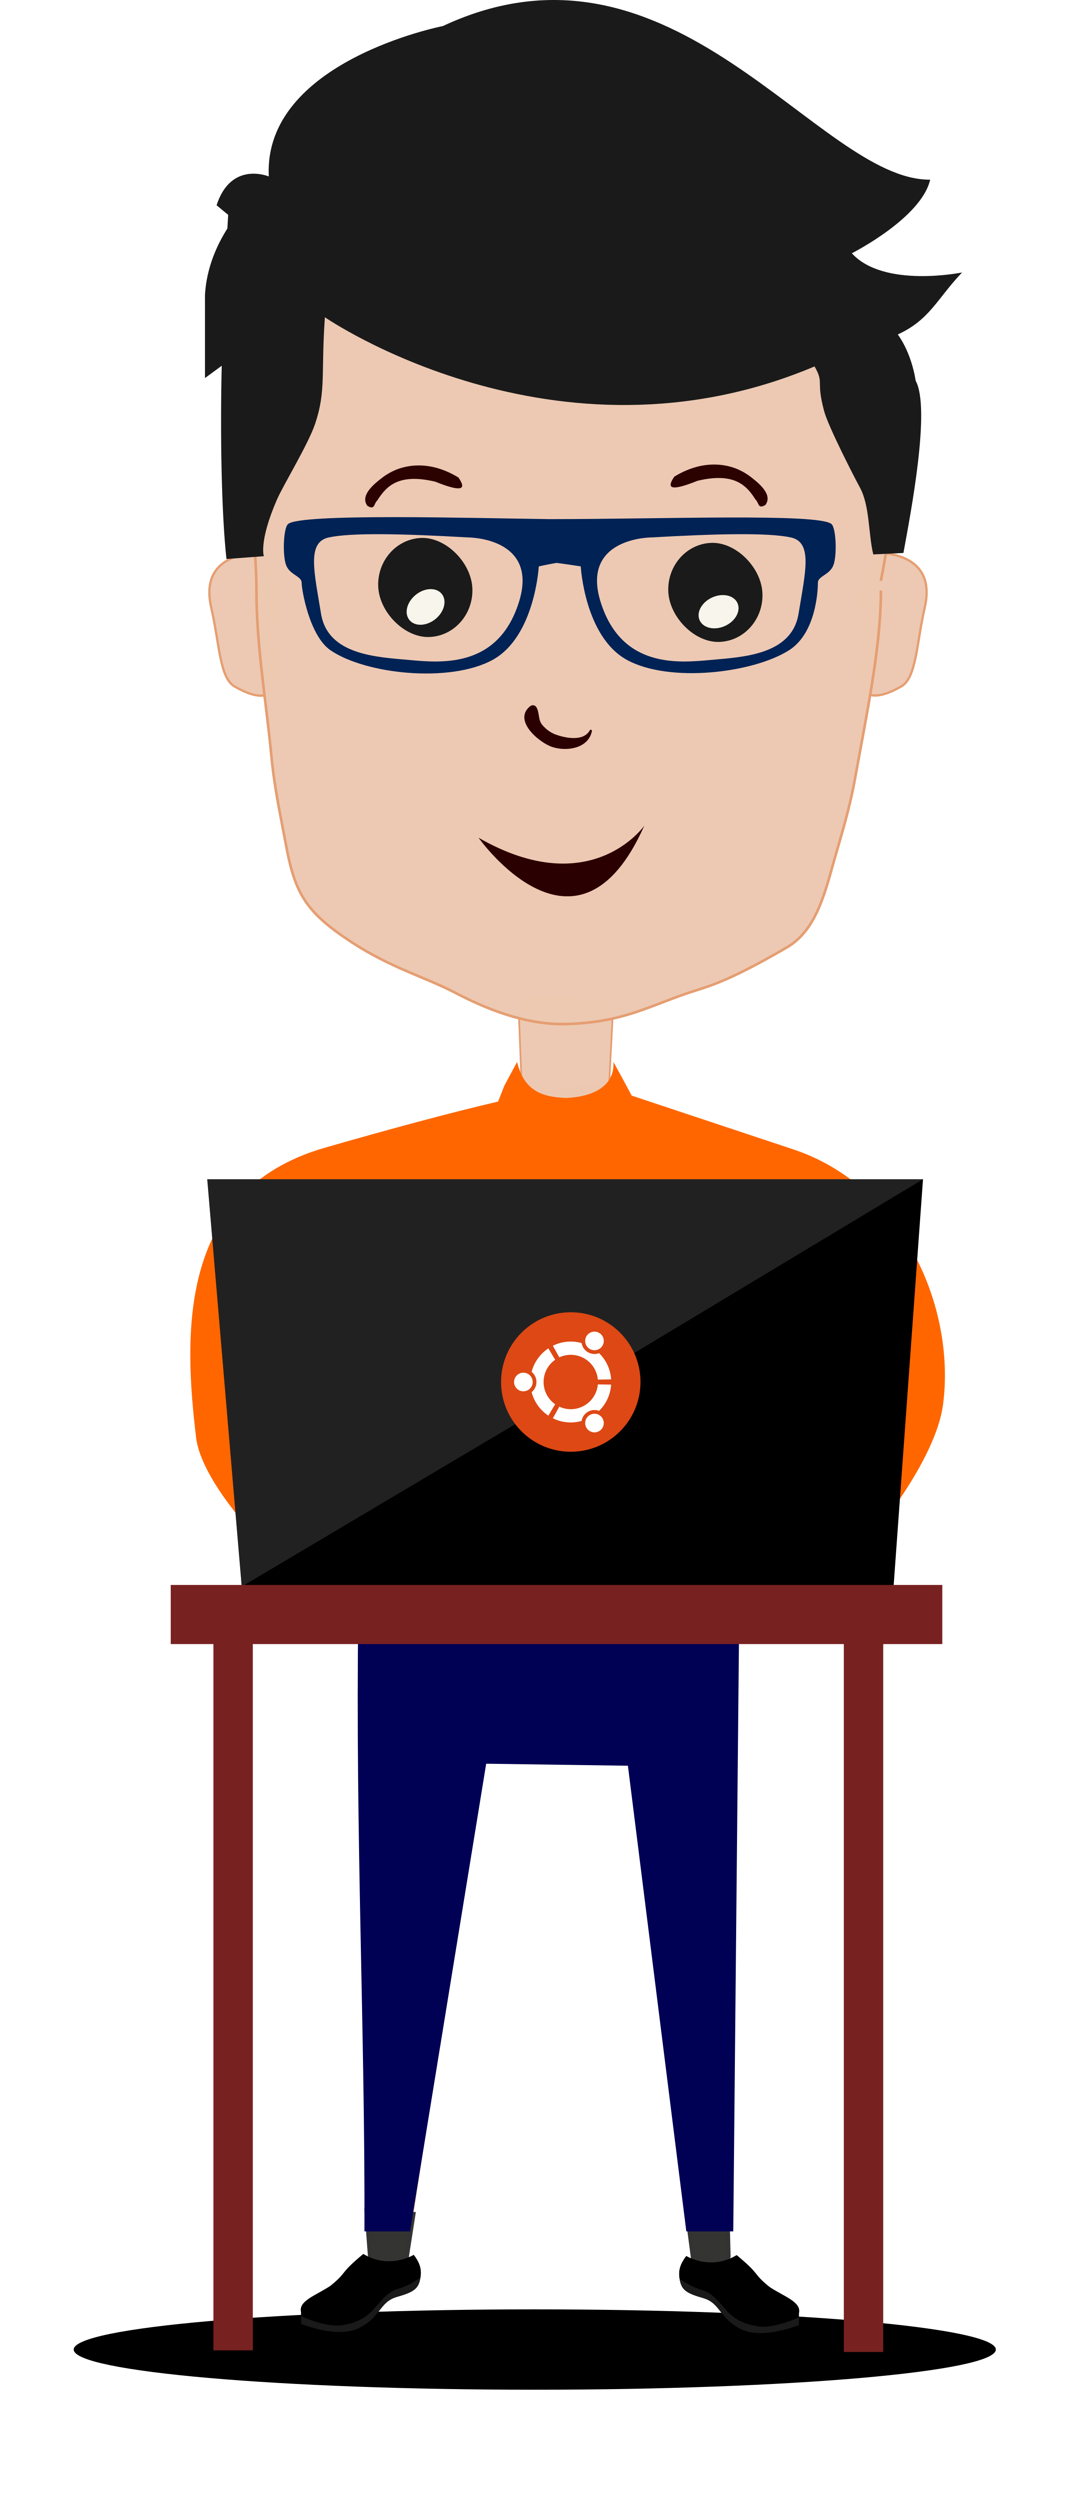 <?xml version="1.0" encoding="UTF-8" standalone="no"?>
<!-- Created with Inkscape (http://www.inkscape.org/) -->
<svg
    xmlns:inkscape="http://www.inkscape.org/namespaces/inkscape"
    xmlns:rdf="http://www.w3.org/1999/02/22-rdf-syntax-ns#"
    xmlns="http://www.w3.org/2000/svg"
    xmlns:osb="http://www.openswatchbook.org/uri/2009/osb"
    xmlns:sodipodi="http://sodipodi.sourceforge.net/DTD/sodipodi-0.dtd"
    xmlns:ns1="http://sozi.baierouge.fr"
    xmlns:cc="http://creativecommons.org/ns#"
    xmlns:xlink="http://www.w3.org/1999/xlink"
    xmlns:dc="http://purl.org/dc/elements/1.1/"
    id="svg3171"
    sodipodi:docname="Ubuntu Geek.svg"
    inkscape:export-filename="/media/truecrypt1/SVG Files/A My Designs/Ubuntu Geek.png"
    viewBox="0 0 465.56 1087.2"
    inkscape:export-xdpi="90"
    version="1.1"
    inkscape:export-ydpi="90"
    inkscape:version="0.48.4 r9939"
  >
  <title
      id="title3706"
    >Ubuntu Geek</title
  >
  <defs
      id="defs3173"
    >
    <linearGradient
        id="linearGradient3705"
        y2="383.93"
        gradientUnits="userSpaceOnUse"
        x2="306.19"
        gradientTransform="matrix(-1.213 0 0 1.138 431.31 278.08)"
        y1="368.52"
        x1="330.02"
        inkscape:collect="always"
      >
      <stop
          id="stop17-7-9-7-5-13"
          stop-color="#d39f86"
          offset="0"
      />
      <stop
          id="stop19-1-41-8-0-4"
          stop-color="#d39f86"
          stop-opacity="0"
          offset="1"
      />
    </linearGradient
    >
    <linearGradient
        id="linearGradient3708"
        y2="383.93"
        gradientUnits="userSpaceOnUse"
        x2="306.19"
        gradientTransform="matrix(1.213 0 0 1.138 319.38 281.24)"
        y1="368.52"
        x1="330.02"
        inkscape:collect="always"
      >
      <stop
          id="stop17-1-5-6-8"
          stop-color="#d39f86"
          offset="0"
      />
      <stop
          id="stop19-3-3-0-9"
          stop-color="#d39f86"
          stop-opacity="0"
          offset="1"
      />
    </linearGradient
    >
    <filter
        id="filter4985"
        width="1.16"
        y="-1.369"
        x="-.08"
        height="3.738"
        color-interpolation-filters="sRGB"
        inkscape:collect="always"
      >
      <feGaussianBlur
          id="feGaussianBlur4987"
          stdDeviation="23.05"
          inkscape:collect="always"
      />
    </filter
    >
  </defs
  >
  <sodipodi:namedview
      id="base"
      fit-margin-left="0"
      inkscape:zoom="0.54909356"
      borderopacity="1.0"
      inkscape:current-layer="layer1"
      inkscape:cx="-85.925068"
      inkscape:cy="543.62326"
      inkscape:window-maximized="1"
      showgrid="false"
      fit-margin-right="0"
      inkscape:guide-bbox="true"
      showguides="true"
      bordercolor="#666666"
      inkscape:window-x="49"
      inkscape:window-y="24"
      fit-margin-bottom="0"
      inkscape:window-width="1317"
      inkscape:pageopacity="0.0"
      inkscape:pageshadow="2"
      pagecolor="#ffffff"
      inkscape:document-units="px"
      inkscape:window-height="744"
      fit-margin-top="0"
    >
    <inkscape:grid
        id="grid3629"
        originy="56.856px"
        enabled="true"
        originx="-135.544px"
        visible="true"
        snapvisiblegridlinesonly="true"
        type="xygrid"
        empspacing="5"
    />
  </sodipodi:namedview
  >
  <g
      id="layer1"
      inkscape:label="Layer 1"
      inkscape:groupmode="layer"
      transform="translate(-135.54 -21.972)"
    >
    <g
        id="g1272"
        style="fill:#ff6600"
        transform="matrix(3.865 0 0 -4.697 397.47 494.13)"
      >
      <path
          id="path1274"
          sodipodi:nodetypes="csscccccccssc"
          style="fill:#ff6600"
          inkscape:connector-curvature="0"
          d="m0 0l21.528-5.89c12.401-3.393 18.27-14.631 16.876-23.56-0.927-5.934-9.681-13.914-9.681-13.914l-14.778 27.817 2.857-28.608-43.964 0.152 0.092 1.601 4.137 27.705-15.778-27.263s-6.413 5.438-6.985 9.393c-1.365 9.429-2.141 22.896 14.501 26.83 13.91 3.288 27.644 6.184 31.196 5.737"
      />
    </g
    >
    <g
        id="g1276-32-1"
        style="stroke-opacity:.992;fill-opacity:.992;stroke:#e49d71;stroke-width:.26;fill:#ecc8b2"
        transform="matrix(2.914 0 0 -6.239 398.72 453.12)"
      >
      <path
          id="path1278-7-1"
          sodipodi:nodetypes="ccsccsccc"
          style="stroke-opacity:.992;fill-opacity:.992;stroke:#e49d71;stroke-width:.26;fill:#ecc8b2"
          inkscape:connector-curvature="0"
          d="m1.348 0-0.965-8.834c2.078-0.121 8.559-0.745 10.203-1.943 8.456-6.16 7.538-28.655 7.538-30.599 0 0-49.547-0.3-54.026-0.034 0 0.625 5.401 30.397 14.113 31.589 7.535 1.03 9.554 0.944 9.554 0.944l-0.719 8.672z"
      />
    </g
    >
    <path
        id="path8431"
        sodipodi:nodetypes="cccccccccccc"
        style="fill:#ff6600"
        inkscape:connector-curvature="0"
        d="m381.74 499.44c10.276-0.349 21.312-4.226 20.708-15.657l4.293 7.829 9.344 17.425 15.433 6.216 42.145 29.644-164.28 3.536 23.635-38.807 15.886-0.085 6.061-15.405 5.556-10.354c2.88 11.751 9.744 15.254 21.213 15.657z"
    />
    <path
        id="path4605-5-6-2-6-5"
        style="stroke:#e49d71;fill-opacity:.992;stroke-opacity:.992;fill:#ecc8b2"
        inkscape:connector-curvature="0"
        d="m258.15 282.99s-3.613-21.843-14.45-20.245c-10.838 1.598-19.869 7.725-16.256 23.441 3.612 15.716 3.612 30.633 10.236 34.362 6.623 3.729 18.063 9.057 20.772-6.926 2.709-15.983-0.301-30.633-0.301-30.633z"
    />
    <path
        id="path4605-3-3-7-1"
        style="stroke:#e49d71;fill-opacity:.992;stroke-opacity:.992;fill:#ecc8b2"
        inkscape:connector-curvature="0"
        d="m507.2 282.93s3.613-21.843 14.45-20.245c10.838 1.598 19.869 7.725 16.256 23.441-3.612 15.716-3.612 30.633-10.236 34.362-6.623 3.729-18.063 9.057-20.772-6.926-2.709-15.983 0.301-30.633 0.301-30.633z"
    />
    <path
        id="path5559-2"
        sodipodi:nodetypes="csssssssssssssc"
        style="stroke-opacity:.992;fill-rule:evenodd;fill-opacity:.992;stroke:#e49d71;stroke-width:1.136;fill:#ecc8b2"
        inkscape:connector-curvature="0"
        d="m518.82 278.77c0 24.649-6.115 53.345-11.341 82.226-2.464 13.615-6.153 24.966-9.354 36.39-4.03 14.38-7.995 29.458-20.182 36.559-28.753 16.755-35.226 16.997-45.595 20.733-16.747 6.034-27.529 11.875-49.911 12.611-15.816 0.52-32.278-4.926-48.64-13.499-13.262-6.949-27.944-10.754-45.246-22.072-19.87-12.998-24.65-21.043-28.593-42.368-2.184-11.814-4.99-24.458-6.321-38.483-2.246-23.683-6.503-47.737-6.512-71.723-0.012-32.526-9.38-69.992-0.461-97.143 21.197-64.524 80.001-95.35 133.99-95.35 53.658 0 116.04 27.163 139.16 91.183 9.436 26.133 4.235 70.624-1.017 96.743"
    />
    <path
        id="path10395-0-5-5-2"
        style="opacity:0.991;fill:url(#linearGradient3708)"
        inkscape:connector-curvature="0"
        d="m342.75 281.24c11.622 14.382-8.101 25.198-23.369 25.198 0 0 26.76-19.669 23.369-25.198z"
    />
    <path
        id="path10395-5-1-4-9-5"
        style="opacity:0.991;fill:url(#linearGradient3705)"
        inkscape:connector-curvature="0"
        d="m407.94 278.08c-11.622 14.382 8.101 25.198 23.369 25.198 0 0-26.76-19.669-23.369-25.198z"
    />
    <path
        id="path10397-7-52-4-5-9"
        sodipodi:nodetypes="cccccscccc"
        style="opacity:0.991;fill-rule:evenodd;fill:#2b0000"
        inkscape:connector-curvature="0"
        d="m439.06 231.04c15.307-3.578 20.926 1.358 25.144 8.1 1.725 1.618 1.004 4.363 4.345 2.446 3.451-4.588-3.13-9.703-6.224-12.117-2.122-1.637-4.583-3.047-7.334-4.028-1.584-0.55-3.24-0.952-4.942-1.193-4.405-0.623-8.727-0.104-12.542 1.075l-0-0c-3.246 1.013-6.115 2.413-8.555 3.915-3.562 5.132-1.741 6.575 10.108 1.803z"
    />
    <g
        id="g1332-39-7-0-6"
        style="fill:#2b0000"
        transform="matrix(4.3 -.399 -.359 -4.782 415.87 381.05)"
      >
      <path
          id="path1334-68-8-0-5"
          style="fill:#2b0000"
          inkscape:connector-curvature="0"
          d="m0 0s-5.949-6.465-16.746 0.305c0 0 8.848-13.432 16.746-0.305"
      />
    </g
    >
    <path
        id="path1524-9-5-2-5"
        sodipodi:nodetypes="cccccccccccccssccsscccc"
        d="m224.72 150.2c0.691-12.148 5.509-22.195 9.747-28.842 0.215-3.77 0.353-5.944 0.353-5.944l-5.048-4.179c6.312-19.48 22.721-12.526 22.721-12.526-2.524-50.095 75.723-65.402 75.723-65.402 100.57-46.97 163.2 67.254 212.04 66.795-3.786 16.699-34.078 32.009-34.078 32.009 13.884 15.306 47.96 8.35 47.96 8.35-10.878 11.44-14.04 20.591-27.962 26.952 4.584 6.401 6.935 14.585 7.77 20.112 6.55 12.003-1.994 56.827-5.324 74.918l-13.114 0.63c-2.172-8.779-1.457-21.091-5.826-29.103-2.454-4.5-13.744-26.455-15.55-33.175-3.693-13.734 0.152-11.873-4.179-19.472-112.89 47.671-213.05-21.379-213.05-21.379-1.732 24.499 0.571 31.752-4.17 46.09-2.997 9.064-13.899 26.759-16.734 33.291-7.88 18.155-5.67 24.525-5.67 24.525l-16.258 1.209c-2.243-20.374-2.748-56.077-2.058-84.028l-7.289 5.349"
        style="fill:#1a1a1a"
        inkscape:connector-curvature="0"
    />
    <path
        id="path15740-4-6"
        d="m392.2 339.52c-2.766 4.965-10.288 3.483-14.691 1.954-2.391-0.827-4.493-2.418-6.091-4.343-1.773-2.135-1.098-5.218-2.457-7.554-0.596-1.032-1.869-1.221-2.779-0.48-7.649 6.237 4.105 15.927 9.676 17.733 6.249 2.027 15.661 0.675 17.224-6.9 0.107-0.504-0.594-0.923-0.883-0.41"
        style="fill:#2b0000"
        inkscape:connector-curvature="0"
    />
    <path
        id="path1616-0"
        d="m426.31 279.08c0.402 11.241 11.474 22.428 22.226 22.045 10.757-0.384 19.148-9.801 18.749-21.038-0.399-11.237-11.474-22.424-22.23-22.037-10.75 0.383-19.141 9.792-18.746 21.03"
        style="fill:#1a1a1a"
        inkscape:connector-curvature="0"
    />
    <path
        id="path1618-2"
        d="m439.97 291.74c1.557 3.415 6.506 4.499 11.044 2.428 4.546-2.076 6.955-6.532 5.398-9.944-1.553-3.411-6.51-4.494-11.04-2.416-4.542 2.071-6.97 6.513-5.402 9.932"
        style="fill:#f7f5ec"
        inkscape:connector-curvature="0"
    />
    <path
        id="path1620-0"
        d="m300.1 276.95c0.398 11.233 11.473 22.419 22.225 22.041 10.754-0.384 19.148-9.804 18.75-21.042-0.395-11.237-11.474-22.416-22.226-22.04-10.749 0.383-19.148 9.8-18.749 21.041"
        style="fill:#1a1a1a"
        inkscape:connector-curvature="0"
    />
    <path
        id="path1622-4"
        d="m313.66 291.57c2.343 2.931 7.411 2.765 11.303-0.36 3.891-3.128 5.143-8.039 2.791-10.962-2.35-2.923-7.418-2.757-11.299 0.376-3.888 3.121-5.154 8.023-2.795 10.947"
        style="fill:#f7f5ec"
        inkscape:connector-curvature="0"
    />
    <path
        id="path10397-7-52-4-5-4-2"
        sodipodi:nodetypes="cccccscccc"
        style="opacity:0.991;fill-rule:evenodd;fill:#2b0000"
        inkscape:connector-curvature="0"
        d="m324.9 231.43c-15.307-3.578-20.926 1.358-25.144 8.1-1.725 1.618-1.004 4.363-4.345 2.446-3.451-4.588 3.13-9.703 6.224-12.117 2.122-1.637 4.583-3.047 7.334-4.028 1.584-0.55 3.24-0.952 4.942-1.193 4.405-0.623 8.727-0.104 12.542 1.075l0-0c3.246 1.013 6.115 2.413 8.555 3.915 3.562 5.132 1.741 6.575-10.108 1.803z"
    />
    <path
        id="path2740-1"
        d="m483 288.83c-2.941 18.037-24.329 18.872-38.171 20.132-13.842 1.258-38.589 3.777-47.817-24.747-9.227-28.523 21.843-28.523 21.843-28.523 29.358-1.676 51.143-2.096 60.789 0 9.645 2.099 6.291 15.098 3.356 33.137zm-121.8-4.615c-9.226 28.525-33.973 26.006-47.813 24.747-13.842-1.26-35.234-2.096-38.171-20.132-2.935-18.039-6.292-31.038 3.357-33.137 9.646-2.096 31.428-1.676 60.79 0 0 0 31.068 0 21.838 28.523zm136.08-34.39c-5.855-4.689-72.364-2.099-122.7-2.099-33.555-0.418-107.81-2.59-113.67 2.099-2.096 1.672-2.515 13.838-0.837 18.033 1.675 4.197 6.71 4.617 6.71 7.549 0 2.938 3.354 23.069 12.583 29.364 15.393 10.492 52.011 14.259 70.463 4.193 18.455-10.066 20.137-40.684 20.137-40.684s3.697-0.821 7.73-1.526c5.322 0.705 10.525 1.526 10.525 1.526s1.68 30.618 20.135 40.684c18.456 10.066 54.719 5.763 70.463-4.193 11.941-7.551 12.585-26.425 12.585-29.364 0-2.933 5.032-3.352 6.712-7.549 1.676-4.195 1.255-16.361-0.841-18.033"
        style="fill:#002255"
        inkscape:connector-curvature="0"
    />
    <path
        id="rect3714"
        sodipodi:nodetypes="ccccc"
        style="fill:#000000"
        inkscape:connector-curvature="0"
        d="m225.71 534.79h311.43l-12.857 177.86-283.57-0.714z"
    />
    <path
        id="path4687"
        d="m225.71 534.79h311.43l-151.25 90.984-145.18 86.159z"
        sodipodi:nodetypes="ccccc"
        style="opacity:.326;fill:#666666"
        inkscape:connector-curvature="0"
    />
    <g
        id="g4571"
        transform="translate(2.428 -.857)"
      >
      <g
          id="g4549"
          transform="matrix(.214 0 0 .214 351.13 593.49)"
        >
        <path
            id="path4541"
            style="fill:#dd4814"
            inkscape:connector-curvature="0"
            d="m283.46 141.73c0 78.273-63.457 141.73-141.73 141.73-78.276 0-141.73-63.45-141.73-141.73 0-78.275 63.453-141.73 141.73-141.73 78.28 0 141.73 63.455 141.73 141.73z"
        />
        <path
            id="path4543"
            style="fill:#ffffff"
            inkscape:connector-curvature="0"
            d="m45.356 122.81c-10.453 0-18.923 8.47-18.923 18.923 0 10.449 8.47 18.92 18.923 18.92 10.449 0 18.92-8.471 18.92-18.92 0-10.454-8.47-18.923-18.92-18.923zm135.11 86.002c-9.051 5.225-12.149 16.793-6.926 25.84 5.226 9.051 16.793 12.151 25.844 6.926 9.048-5.224 12.148-16.792 6.923-25.842-5.224-9.047-16.793-12.148-25.841-6.924zm-94.012-67.08c0-18.701 9.293-35.219 23.504-45.221l-13.832-23.171c-16.56 11.064-28.878 27.978-33.995 47.788 5.977 4.872 9.796 12.291 9.796 20.608 0 8.315-3.819 15.734-9.797 20.605 5.116 19.812 17.435 36.726 33.995 47.789l13.835-23.175c-14.211-10-23.504-26.517-23.504-45.221zm55.275-55.275c28.877 0 52.564 22.141 55.047 50.373l26.968-0.394c-1.327-20.844-10.432-39.562-24.425-53.319-7.194 2.718-15.505 2.306-22.688-1.842-7.192-4.152-11.705-11.156-12.941-18.757-6.992-1.935-14.351-2.99-21.96-2.99-13.086 0-25.449 3.072-36.431 8.512l13.146 23.56c7.077-3.293 14.963-5.143 23.284-5.143zm0 110.55c-8.322 0-16.207-1.85-23.285-5.143l-13.14 23.57c10.983 5.438 23.347 8.511 36.433 8.511 7.609 0 14.968-1.055 21.961-2.99 1.236-7.601 5.75-14.605 12.943-18.76 7.183-4.146 15.494-4.558 22.688-1.839 13.992-13.758 23.097-32.476 24.422-53.32l-26.968-0.394c-2.481 28.236-26.169 50.373-55.046 50.373zm38.73-122.35c9.05 5.227 20.619 2.126 25.842-6.921 5.226-9.051 2.128-20.619-6.923-25.845-9.049-5.224-20.617-2.124-25.843 6.927-5.224 9.047-2.124 20.616 6.924 25.839z"
        />
      </g
      >
    </g
    >
    <path
        id="path4131"
        sodipodi:rx="346.48233"
        sodipodi:ry="20.203051"
        style="filter:url(#filter4985);fill:#000000"
        sodipodi:type="arc"
        d="m660.64 946.3c0 11.158-155.13 20.203-346.48 20.203-191.36 0-346.48-9.045-346.48-20.203s155.13-20.203 346.48-20.203c191.36 0 346.48 9.045 346.48 20.203z"
        transform="matrix(.579 0 0 .865 186.32 225.17)"
        sodipodi:cy="946.29614"
        sodipodi:cx="314.15744"
    />
    <path
        id="path4077-1"
        style="stroke-opacity:.992;stroke:#e49d71;stroke-width:1px;fill:#ecc7b1"
        inkscape:connector-curvature="0"
        d="m296 751.25h157.5l-1.429 266.07-12.857-0.357-30-230-63.928-0.714-35.357 231.07-12.857-0.357z"
    />
    <g
        id="g1276-3-5"
        style="fill-opacity:.992;fill:#333333"
        transform="matrix(1.39 0 0 -2.371 452.9 981.61)"
      >
      <path
          id="path1278-6-8"
          sodipodi:nodetypes="cccccc"
          style="fill:#333333;fill-opacity:.992"
          inkscape:connector-curvature="0"
          d="m0 0 0.385-9.183s-1.506-4.088-5.985-3.822c-4.476 0.268-6.375 3.278-6.375 3.278l-2.09 9.336z"
      />
    </g
    >
    <g
        id="g1276-3"
        style="fill-opacity:.992;fill:#333333"
        transform="matrix(1.39 0 0 -2.371 312.55 983.94)"
      >
      <path
          id="path1278-6"
          sodipodi:nodetypes="cccccc"
          style="fill:#333333;fill-opacity:.992"
          inkscape:connector-curvature="0"
          d="m2.827 0-2.442-9.183s-1.506-4.088-5.985-3.822c-4.476 0.268-6.375 3.278-6.375 3.278l-1.319 10.39z"
      />
    </g
    >
    <path
        id="path982"
        sodipodi:nodetypes="cccccccc"
        d="m457.18 723.39-165.75 1.071c-1.299 95.223 2.99 181.29 2.68 267.88h19.84l33.132-203.38 61.664 0.878 25.414 202.5h20.425"
        style="fill:#000055"
        inkscape:connector-curvature="0"
    />
    <path
        id="path2364-5"
        sodipodi:nodetypes="ccccccccc"
        d="m434.1 1003s10.619 6.593 21.972-0.366c11.007 9.171 6.495 7.503 14.276 13.846 6.2 4.164 14.011 6.506 12.827 11.426v5.126s-15.749 6.591-25.27 1.831c-9.522-4.759-8.788-11.353-16.481-13.55-7.689-2.196-9.523-3.661-10.254-8.79-0.731-5.127 2.199-8.058 2.931-9.523"
        style="fill:#000000"
        inkscape:connector-curvature="0"
    />
    <path
        id="path2366-9"
        d="m433.77 1003.5c1.156 5.842 3.605 11.957 7.024 17.554-7.143-2.092-8.911-3.62-9.62-8.601-0.648-4.536 1.567-7.35 2.595-8.953"
        style="fill:#000000"
        inkscape:connector-curvature="0"
    />
    <path
        id="path2370-7"
        d="m441.43 1018c4.406 1.387 7.278 5.495 10.254 8.791 5.282 5.858 11.546 6.352 12.452 6.592 5.519 1.482 13.697-1.343 19.043-3.663 0.137-0.03-0.136 0.037 0 0v3.299s-15.749 6.591-25.27 1.831c-9.522-4.759-8.788-11.353-16.481-13.55-7.436-2.123-9.392-3.575-10.173-8.302 3.622 2.36 5.774 3.627 10.175 5.002"
        style="fill:#1a1a1a"
        inkscape:connector-curvature="0"
    />
    <path
        id="path2374-2"
        sodipodi:nodetypes="cc"
        d="m463.04 1008.3 1.054 0.858"
        style="fill:#ffffff"
        inkscape:connector-curvature="0"
    />
    <path
        id="path2364-5-3"
        sodipodi:nodetypes="ccccccccc"
        d="m315.59 1002.5s-10.619 6.593-21.972-0.366c-11.007 9.171-6.495 7.503-14.276 13.846-6.2 4.164-14.011 6.506-12.827 11.426v5.126s15.749 6.592 25.27 1.831c9.522-4.759 8.788-11.353 16.481-13.55 7.689-2.196 9.523-3.661 10.254-8.79 0.731-5.127-2.199-8.058-2.931-9.523"
        style="fill:#000000"
        inkscape:connector-curvature="0"
    />
    <path
        id="path2366-9-35"
        d="m315.93 1003c-1.156 5.842-3.605 11.957-7.024 17.554 7.143-2.092 8.911-3.62 9.62-8.601 0.648-4.536-1.567-7.35-2.595-8.953"
        style="fill:#000000"
        inkscape:connector-curvature="0"
    />
    <path
        id="path2370-7-1"
        d="m308.27 1017.5c-4.406 1.387-7.278 5.495-10.254 8.791-5.282 5.858-11.546 6.352-12.452 6.592-5.519 1.482-13.697-1.343-19.043-3.663-0.137-0.03 0.136 0.037 0 0v3.299s15.749 6.592 25.27 1.831c9.522-4.759 8.788-11.353 16.481-13.55 7.436-2.123 9.392-3.575 10.173-8.302-3.622 2.36-5.774 3.627-10.175 5.002"
        style="fill:#1a1a1a"
        inkscape:connector-curvature="0"
    />
    <path
        id="path2374-2-7"
        sodipodi:nodetypes="cc"
        d="m286.66 1007.8-1.054 0.858"
        style="fill:#ffffff"
        inkscape:connector-curvature="0"
    />
    <rect
        id="rect4663"
        style="fill:#782121"
        transform="translate(135.54 21.972)"
        height="25.714"
        width="335.71"
        y="689.25"
        x="74.286"
    />
    <rect
        id="rect4667"
        style="fill:#782121"
        transform="translate(135.54 21.972)"
        height="315.71"
        width="17.143"
        y="706.39"
        x="92.857"
    />
    <rect
        id="rect4667-3"
        style="fill:#782121"
        height="315.71"
        width="17.143"
        y="729.08"
        x="502.69"
    />
  </g
  >
</svg
>
